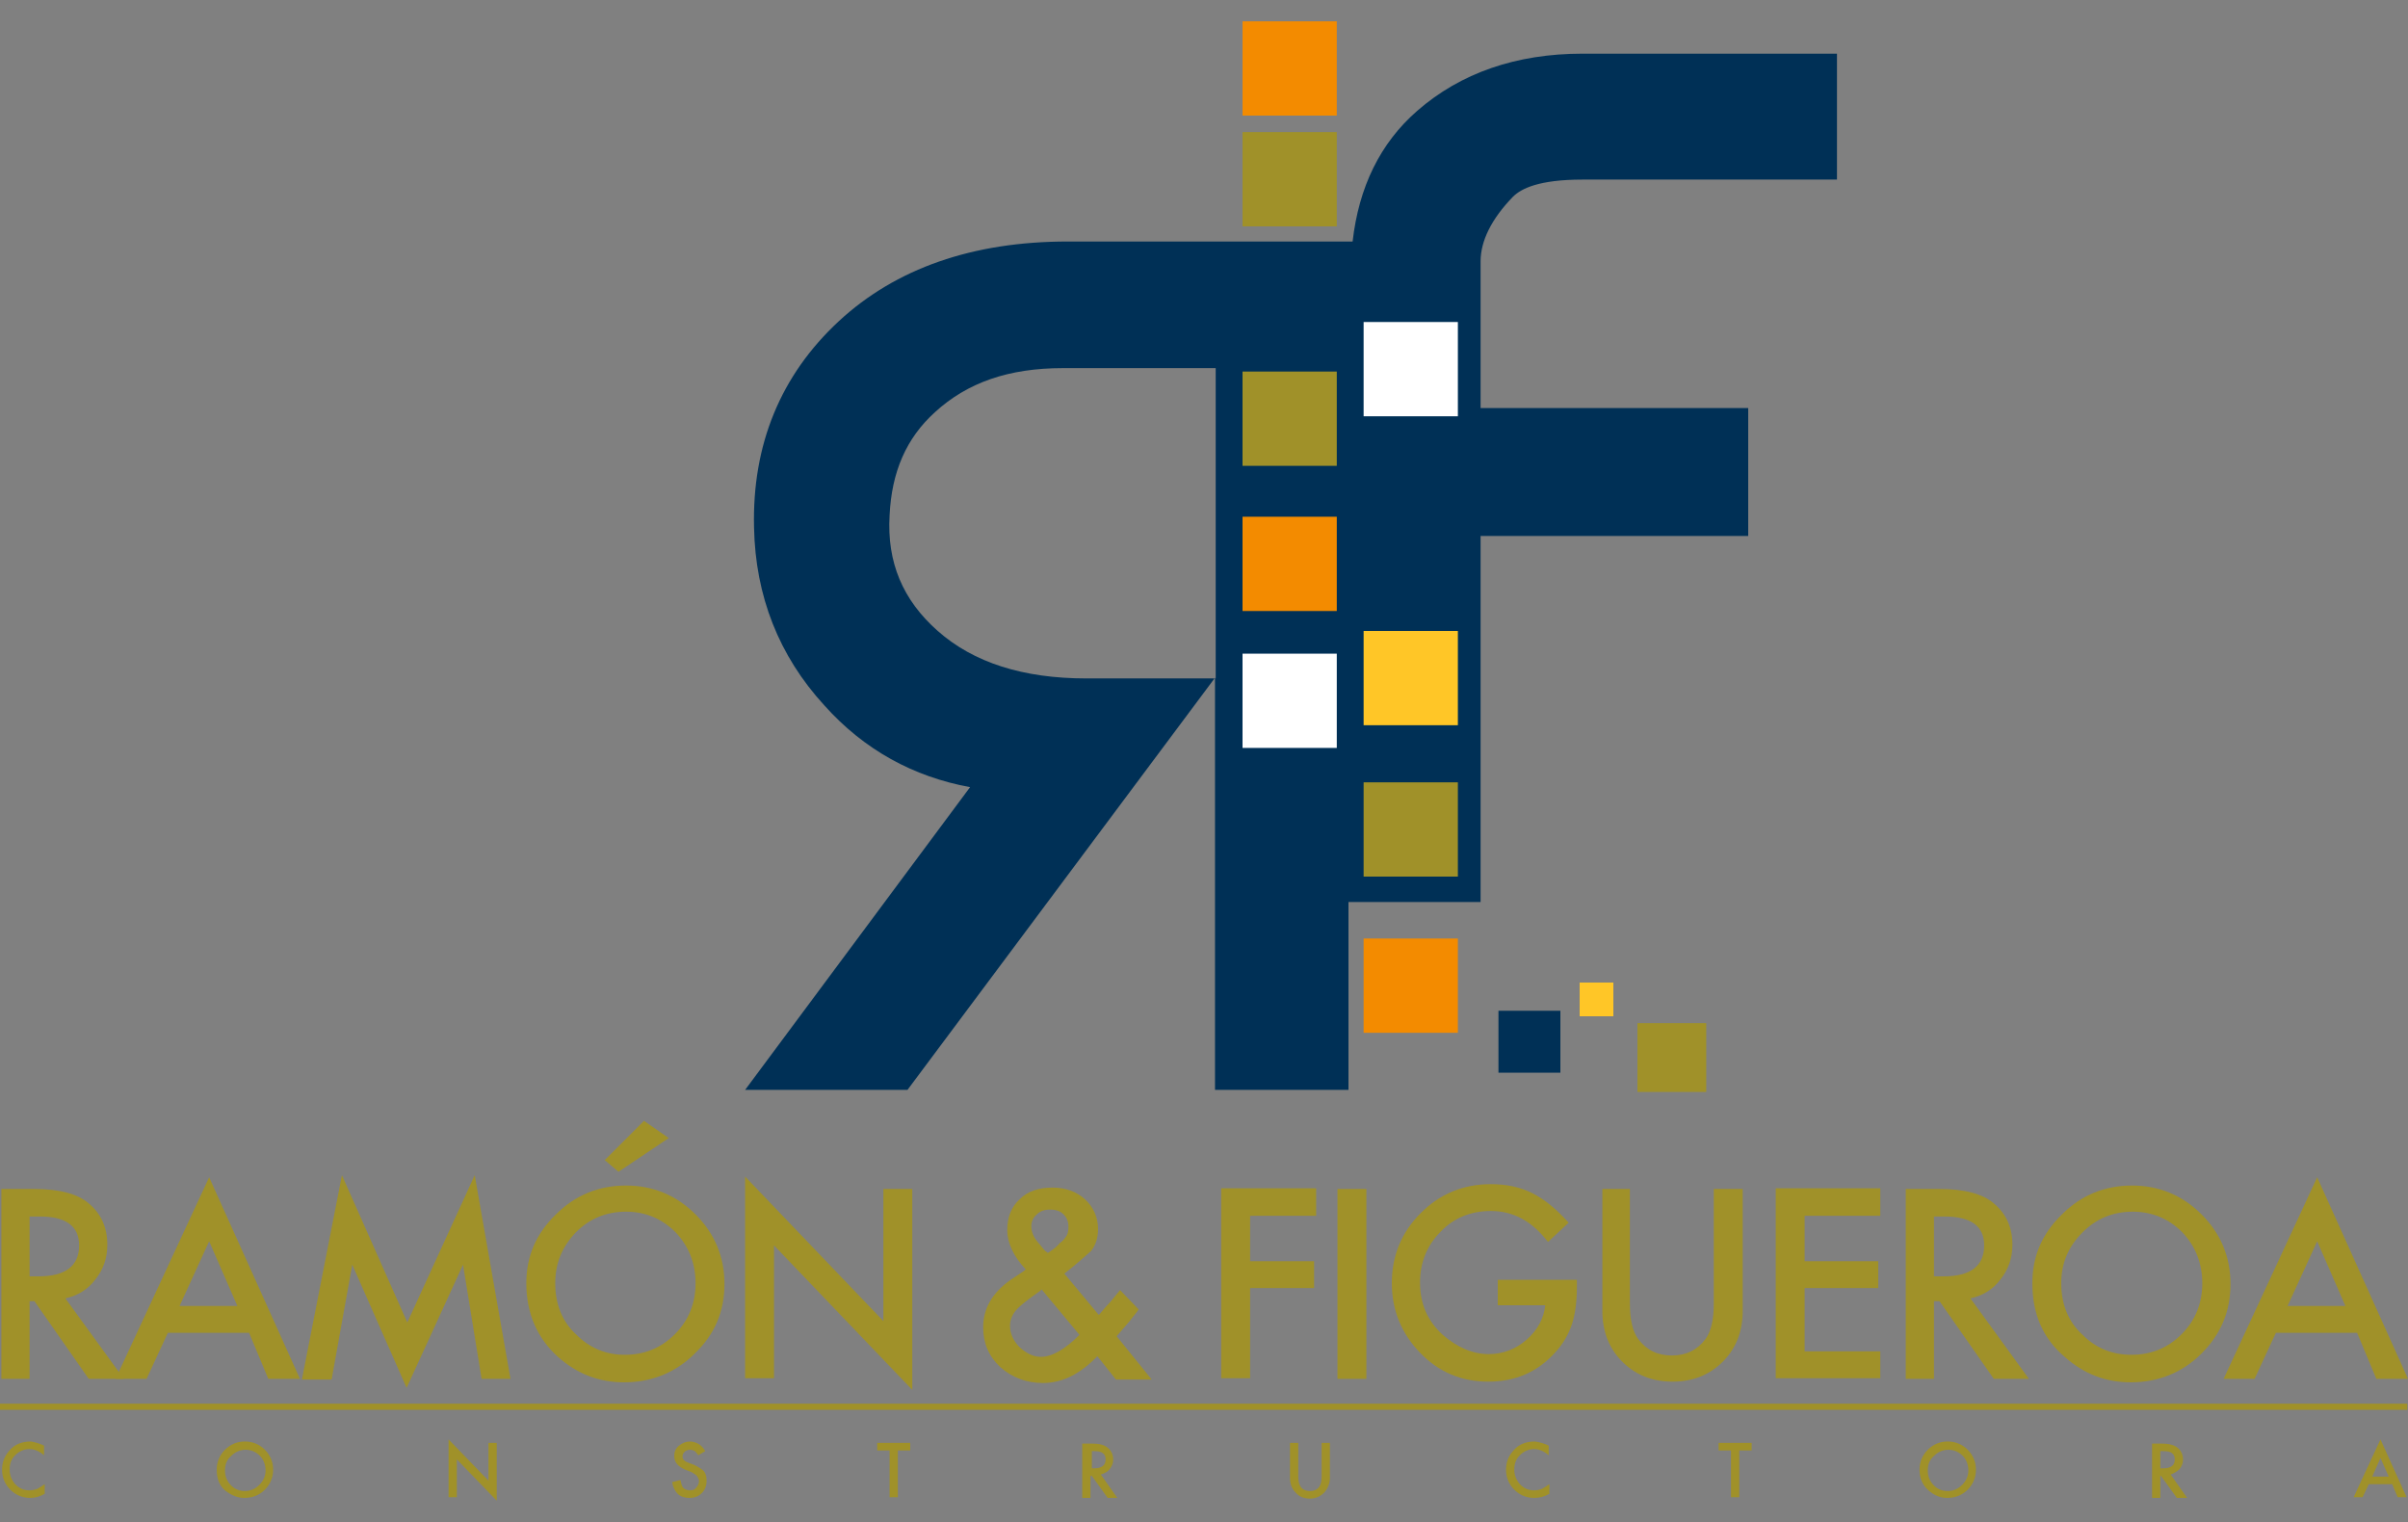 <?xml version="1.0" encoding="utf-8"?>
<!-- Generator: Adobe Illustrator 19.0.0, SVG Export Plug-In . SVG Version: 6.00 Build 0)  -->
<svg version="1.1" id="Capa_1" xmlns="http://www.w3.org/2000/svg" xmlns:xlink="http://www.w3.org/1999/xlink" x="0px" y="0px"
	 viewBox="0 0 350 221.2" style="enable-background:new 0 0 350 221.2;" xml:space="preserve">
<rect x="0" y="0" width="350" height="221.2" fill="#808080" stroke="none"/>
<style type="text/css">
	.st0{fill:#A09129;}
	.st1{fill:#003056;}
	.st2{fill:#FFC627;}
	.st3{fill:#F38B00;}
	.st4{fill:#FFFFFF;}
</style>
<g>
	<g>
		<path class="st0" d="M9.5,188.7l8.5,11.7h-5.1l-7.9-11.3H4.3v11.3H0.2v-27.6H5c3.6,0,6.3,0.7,7.9,2.1c1.8,1.5,2.7,3.5,2.7,6
			c0,2-0.6,3.6-1.7,5C12.8,187.4,11.3,188.3,9.5,188.7z M4.3,185.5h1.3c3.9,0,5.9-1.5,5.9-4.5c0-2.8-1.9-4.2-5.7-4.2H4.3V185.5z"/>
		<path class="st0" d="M36.2,193.7H24.4l-3.1,6.7h-4.5l13.6-29.3l13.2,29.3h-4.6L36.2,193.7z M34.5,189.8l-4.1-9.4l-4.3,9.4H34.5z"
			/>
		<path class="st0" d="M43.9,200.4l5.8-29.6l9.5,21.4l9.8-21.4l5.2,29.6H70l-2.7-16.6l-8.2,17.9l-7.9-17.9l-3,16.7H43.9z"/>
		<path class="st0" d="M76.5,186.5c0-3.9,1.4-7.2,4.3-10c2.8-2.8,6.2-4.2,10.2-4.2c3.9,0,7.3,1.4,10.1,4.2c2.8,2.8,4.2,6.2,4.2,10.1
			c0,4-1.4,7.3-4.3,10.1c-2.8,2.8-6.3,4.2-10.3,4.2c-3.6,0-6.8-1.2-9.6-3.7C78.1,194.5,76.5,190.9,76.5,186.5z M80.7,186.5
			c0,3,1,5.6,3.1,7.5c2,2,4.4,2.9,7,2.9c2.9,0,5.3-1,7.3-3c2-2,3-4.5,3-7.4c0-2.9-1-5.4-2.9-7.4c-2-2-4.4-3-7.2-3
			c-2.9,0-5.3,1-7.3,3C81.7,181.2,80.7,183.6,80.7,186.5z M97.2,165.4l-7.3,4.9l-2-1.7l5.7-5.7L97.2,165.4z"/>
		<path class="st0" d="M108.3,200.4V171l20.1,21v-19.2h4.2v29.2l-20.1-21v19.3H108.3z"/>
	</g>
	<g>
		<path class="st0" d="M154.7,185.1l5,6l0.2-0.2c0.5-0.6,1-1.2,1.5-1.7c0.5-0.6,0.9-1.1,1.4-1.7l2.7,2.8c-0.3,0.5-0.8,1-1.3,1.7
			c-0.5,0.6-1.2,1.4-1.9,2.2l5.1,6.3h-5.2l-2.7-3.4c-2.5,2.6-5.1,3.9-7.9,3.9c-2.4,0-4.5-0.8-6.2-2.3c-1.7-1.6-2.5-3.5-2.5-5.8
			c0-2.7,1.3-5,4-6.9l1.8-1.2c0,0,0.1,0,0.1-0.1c0.1,0,0.1-0.1,0.3-0.2c-1.8-1.9-2.7-3.9-2.7-5.7c0-1.9,0.6-3.4,1.8-4.5
			c1.2-1.2,2.8-1.7,4.8-1.7c1.9,0,3.5,0.6,4.7,1.7c1.2,1.1,1.9,2.6,1.9,4.3c0,1.2-0.3,2.3-1,3.2
			C157.7,182.6,156.5,183.7,154.7,185.1z M151.4,187.4l-0.2,0.2c-1.7,1.2-2.9,2.1-3.5,2.8c-0.6,0.7-0.9,1.5-0.9,2.3
			c0,1.1,0.5,2.2,1.4,3.1c1,0.9,2,1.4,3.1,1.4c1.6,0,3.5-1.1,5.6-3.2L151.4,187.4z M152.3,182.1l0.3-0.2c0.6-0.4,1.1-0.8,1.4-1.2
			c0.4-0.3,0.7-0.6,0.8-0.8c0.4-0.4,0.5-1,0.5-1.6c0-0.7-0.2-1.3-0.7-1.8c-0.5-0.5-1.1-0.7-2-0.7c-0.8,0-1.4,0.2-1.9,0.7
			c-0.5,0.4-0.8,1-0.8,1.7c0,0.8,0.3,1.6,1,2.4l1,1.2C152.1,181.9,152.2,182,152.3,182.1z"/>
	</g>
	<g>
		<path class="st0" d="M191.3,176.7h-9.6v6.6h9.3v3.9h-9.3v13.1h-4.2v-27.6h13.8V176.7z"/>
		<path class="st0" d="M198.6,172.8v27.6h-4.2v-27.6H198.6z"/>
		<path class="st0" d="M217.8,186h11.4v0.9c0,2.1-0.2,3.9-0.7,5.5c-0.5,1.5-1.3,2.9-2.4,4.1c-2.6,2.9-5.8,4.3-9.8,4.3
			c-3.9,0-7.2-1.4-9.9-4.2c-2.7-2.8-4.1-6.2-4.1-10.1c0-4,1.4-7.4,4.2-10.2c2.8-2.8,6.2-4.2,10.2-4.2c2.2,0,4.2,0.4,6,1.3
			c1.8,0.9,3.5,2.3,5.3,4.3l-3,2.8c-2.3-3-5-4.5-8.3-4.5c-2.9,0-5.4,1-7.3,3c-2,2-3,4.5-3,7.4c0,3.1,1.1,5.6,3.3,7.6
			c2.1,1.8,4.3,2.8,6.7,2.8c2,0,3.9-0.7,5.5-2.1c1.6-1.4,2.5-3.1,2.7-5h-6.9V186z"/>
		<path class="st0" d="M236.9,172.8v16.6c0,2.4,0.4,4.1,1.2,5.2c1.2,1.6,2.8,2.4,4.9,2.4c2.1,0,3.7-0.8,4.9-2.4
			c0.8-1.1,1.2-2.8,1.2-5.2v-16.6h4.2v17.7c0,2.9-0.9,5.3-2.7,7.2c-2,2.1-4.5,3.1-7.5,3.1c-3,0-5.5-1-7.5-3.1
			c-1.8-1.9-2.7-4.3-2.7-7.2v-17.7H236.9z"/>
		<path class="st0" d="M273.3,176.7h-11v6.6h10.7v3.9h-10.7v9.2h11v3.9h-15.2v-27.6h15.2V176.7z"/>
		<path class="st0" d="M286.4,188.7l8.5,11.7h-5.1l-7.9-11.3h-0.8v11.3H277v-27.6h4.9c3.6,0,6.3,0.7,7.9,2.1c1.8,1.5,2.7,3.5,2.7,6
			c0,2-0.6,3.6-1.7,5C289.7,187.4,288.2,188.3,286.4,188.7z M281.2,185.5h1.3c3.9,0,5.9-1.5,5.9-4.5c0-2.8-1.9-4.2-5.8-4.2h-1.5
			V185.5z"/>
		<path class="st0" d="M295.4,186.5c0-3.9,1.4-7.2,4.3-10c2.8-2.8,6.2-4.2,10.2-4.2c3.9,0,7.3,1.4,10.1,4.2
			c2.8,2.8,4.2,6.2,4.2,10.1c0,4-1.4,7.3-4.2,10.1c-2.8,2.8-6.3,4.2-10.3,4.2c-3.6,0-6.8-1.2-9.6-3.7
			C296.9,194.5,295.4,190.9,295.4,186.5z M299.6,186.5c0,3,1,5.6,3.1,7.5c2,2,4.4,2.9,7.1,2.9c2.9,0,5.3-1,7.3-3c2-2,3-4.5,3-7.4
			c0-2.9-1-5.4-2.9-7.4c-2-2-4.4-3-7.2-3c-2.9,0-5.3,1-7.3,3C300.6,181.2,299.6,183.6,299.6,186.5z"/>
		<path class="st0" d="M342.6,193.7h-11.8l-3.1,6.7h-4.5l13.6-29.3l13.2,29.3h-4.6L342.6,193.7z M340.9,189.8l-4.1-9.4l-4.3,9.4
			H340.9z"/>
	</g>
	<g>
		<path class="st0" d="M6.4,210.1v1.4c-0.7-0.6-1.4-0.9-2.1-0.9c-0.8,0-1.5,0.3-2.1,0.9c-0.6,0.6-0.8,1.3-0.8,2.1
			c0,0.8,0.3,1.5,0.8,2.1c0.6,0.6,1.2,0.9,2.1,0.9c0.4,0,0.8-0.1,1.1-0.2c0.2-0.1,0.3-0.2,0.5-0.3c0.2-0.1,0.4-0.3,0.6-0.4v1.4
			c-0.7,0.4-1.4,0.6-2.1,0.6c-1.1,0-2.1-0.4-2.9-1.2c-0.8-0.8-1.2-1.8-1.2-2.9c0-1,0.3-1.9,1-2.7c0.8-1,1.9-1.4,3.2-1.4
			C5.1,209.6,5.8,209.8,6.4,210.1z"/>
		<path class="st0" d="M31.5,213.6c0-1.1,0.4-2.1,1.2-2.9c0.8-0.8,1.8-1.2,2.9-1.2c1.1,0,2.1,0.4,2.9,1.2c0.8,0.8,1.2,1.8,1.2,2.9
			c0,1.1-0.4,2.1-1.2,2.9c-0.8,0.8-1.8,1.2-3,1.2c-1,0-1.9-0.4-2.8-1.1C31.9,215.9,31.5,214.9,31.5,213.6z M32.7,213.7
			c0,0.9,0.3,1.6,0.9,2.2c0.6,0.6,1.3,0.8,2,0.8c0.8,0,1.5-0.3,2.1-0.9c0.6-0.6,0.9-1.3,0.9-2.1c0-0.8-0.3-1.6-0.8-2.1
			c-0.6-0.6-1.3-0.9-2.1-0.9c-0.8,0-1.5,0.3-2.1,0.9C33,212.1,32.7,212.8,32.7,213.7z"/>
		<path class="st0" d="M65.2,217.6v-8.4l5.8,6v-5.5h1.2v8.4l-5.8-6v5.5H65.2z"/>
		<path class="st0" d="M102.5,210.9l-1,0.6c-0.2-0.3-0.4-0.5-0.5-0.6c-0.2-0.1-0.4-0.2-0.7-0.2c-0.3,0-0.6,0.1-0.8,0.3
			c-0.2,0.2-0.3,0.4-0.3,0.7c0,0.4,0.3,0.7,0.9,0.9l0.8,0.3c0.6,0.3,1.1,0.6,1.4,0.9c0.3,0.4,0.4,0.8,0.4,1.4c0,0.7-0.2,1.3-0.7,1.8
			c-0.5,0.5-1.1,0.7-1.8,0.7c-0.7,0-1.3-0.2-1.7-0.6c-0.4-0.4-0.7-1-0.8-1.7l1.2-0.3c0.1,0.5,0.2,0.8,0.3,1c0.2,0.3,0.6,0.5,1.1,0.5
			c0.4,0,0.7-0.1,0.9-0.4c0.2-0.2,0.4-0.6,0.4-0.9c0-0.2,0-0.3-0.1-0.4c0-0.1-0.1-0.2-0.2-0.4c-0.1-0.1-0.2-0.2-0.4-0.3
			c-0.1-0.1-0.3-0.2-0.5-0.3l-0.8-0.3c-1.1-0.5-1.6-1.1-1.6-2c0-0.6,0.2-1.1,0.7-1.5c0.5-0.4,1-0.6,1.7-0.6
			C101.3,209.6,102,210,102.5,210.9z"/>
		<path class="st0" d="M130.5,210.8v6.8h-1.2v-6.8h-1.8v-1.1h4.8v1.1H130.5z"/>
		<path class="st0" d="M160,214.3l2.4,3.4H161l-2.3-3.2h-0.2v3.2h-1.2v-7.9h1.4c1.1,0,1.8,0.2,2.3,0.6c0.5,0.4,0.8,1,0.8,1.7
			c0,0.6-0.2,1-0.5,1.4C161,213.9,160.6,214.1,160,214.3z M158.6,213.4h0.4c1.1,0,1.7-0.4,1.7-1.3c0-0.8-0.5-1.2-1.6-1.2h-0.4V213.4
			z"/>
		<path class="st0" d="M188.7,209.7v4.8c0,0.7,0.1,1.2,0.3,1.5c0.3,0.5,0.8,0.7,1.4,0.7c0.6,0,1.1-0.2,1.4-0.7
			c0.2-0.3,0.3-0.8,0.3-1.5v-4.8h1.2v5.1c0,0.8-0.3,1.5-0.8,2.1c-0.6,0.6-1.3,0.9-2.1,0.9c-0.9,0-1.6-0.3-2.1-0.9
			c-0.5-0.5-0.8-1.2-0.8-2.1v-5.1H188.7z"/>
		<path class="st0" d="M225.1,210.1v1.4c-0.7-0.6-1.4-0.9-2.1-0.9c-0.8,0-1.5,0.3-2.1,0.9c-0.6,0.6-0.8,1.3-0.8,2.1
			c0,0.8,0.3,1.5,0.8,2.1c0.6,0.6,1.2,0.9,2.1,0.9c0.4,0,0.8-0.1,1.1-0.2c0.2-0.1,0.3-0.2,0.5-0.3c0.2-0.1,0.4-0.3,0.6-0.4v1.4
			c-0.7,0.4-1.4,0.6-2.2,0.6c-1.1,0-2.1-0.4-2.9-1.2c-0.8-0.8-1.2-1.8-1.2-2.9c0-1,0.3-1.9,1-2.7c0.8-1,1.9-1.4,3.2-1.4
			C223.8,209.6,224.5,209.8,225.1,210.1z"/>
		<path class="st0" d="M252.8,210.8v6.8h-1.2v-6.8h-1.8v-1.1h4.8v1.1H252.8z"/>
		<path class="st0" d="M279,213.6c0-1.1,0.4-2.1,1.2-2.9c0.8-0.8,1.8-1.2,2.9-1.2c1.1,0,2.1,0.4,2.9,1.2c0.8,0.8,1.2,1.8,1.2,2.9
			c0,1.1-0.4,2.1-1.2,2.9c-0.8,0.8-1.8,1.2-3,1.2c-1,0-1.9-0.4-2.7-1.1C279.5,215.9,279,214.9,279,213.6z M280.2,213.7
			c0,0.9,0.3,1.6,0.9,2.2c0.6,0.6,1.3,0.8,2,0.8c0.8,0,1.5-0.3,2.1-0.9c0.6-0.6,0.9-1.3,0.9-2.1c0-0.8-0.3-1.6-0.8-2.1
			c-0.6-0.6-1.3-0.9-2.1-0.9c-0.8,0-1.5,0.3-2.1,0.9C280.5,212.1,280.2,212.8,280.2,213.7z"/>
		<path class="st0" d="M315.5,214.3l2.4,3.4h-1.5l-2.3-3.2H314v3.2h-1.2v-7.9h1.4c1,0,1.8,0.2,2.3,0.6c0.5,0.4,0.8,1,0.8,1.7
			c0,0.6-0.2,1-0.5,1.4C316.4,213.9,316,214.1,315.5,214.3z M314,213.4h0.4c1.1,0,1.7-0.4,1.7-1.3c0-0.8-0.5-1.2-1.6-1.2H314V213.4z
			"/>
		<path class="st0" d="M347.7,215.7h-3.4l-0.9,1.9h-1.3l3.9-8.4l3.8,8.4h-1.3L347.7,215.7z M347.2,214.6l-1.2-2.7l-1.2,2.7H347.2z"
			/>
	</g>
	<rect id="XMLID_15_" y="204" class="st0" width="349.9" height="0.9"/>
	<path class="st1" d="M219.9,28.6c1.2-1.2,3.8-2.5,10.1-2.5H267V7.8h-37c-9.6,0-17.7,2.8-24,8.3c-5.4,4.7-8.5,11.1-9.4,19l-41.4,0
		c-13.8,0-25,3.9-33.3,11.6c-8.4,7.8-12.6,17.9-12.3,30c0.2,9.9,3.6,18.6,10.2,25.8c5.8,6.5,13,10.4,21.2,11.9l-32.7,44h23.6
		l44.7-59.9v59.9H196v-27.3l19.2,0V77.9h38.9V59.3h-38.9V38C215.2,35,216.8,31.8,219.9,28.6 M176.6,98.6h-18.7
		c-9.2,0-16.4-2.3-21.6-6.9c-5.1-4.5-7.4-10-7-16.8c0.3-6.3,2.4-11.2,6.6-15c4.7-4.3,10.7-6.4,18.6-6.4h22.2V98.6z"/>
	<rect id="XMLID_12_" x="198.2" y="91.7" class="st2" width="13.7" height="13.7"/>
	<rect id="XMLID_11_" x="229.6" y="142.8" class="st2" width="4.9" height="4.9"/>
	<rect id="XMLID_10_" x="198.2" y="113.7" class="st0" width="13.7" height="13.7"/>
	<rect id="XMLID_9_" x="217.8" y="146.9" class="st1" width="9" height="9"/>
	<rect id="XMLID_8_" x="198.2" y="136.4" class="st3" width="13.7" height="13.7"/>
	<rect id="XMLID_7_" x="198.2" y="46.8" class="st4" width="13.7" height="13.7"/>
	<rect id="XMLID_6_" x="180.6" y="75.1" class="st3" width="13.7" height="13.7"/>
	<rect id="XMLID_5_" x="180.6" y="3.1" class="st3" width="13.7" height="13.7"/>
	<rect id="XMLID_4_" x="180.6" y="54" class="st0" width="13.7" height="13.7"/>
	<rect id="XMLID_3_" x="180.6" y="19.2" class="st0" width="13.7" height="13.7"/>
	<rect id="XMLID_2_" x="238" y="148.7" class="st0" width="10" height="10"/>
	<rect id="XMLID_1_" x="180.6" y="95" class="st4" width="13.7" height="13.7"/>
</g>
</svg>
